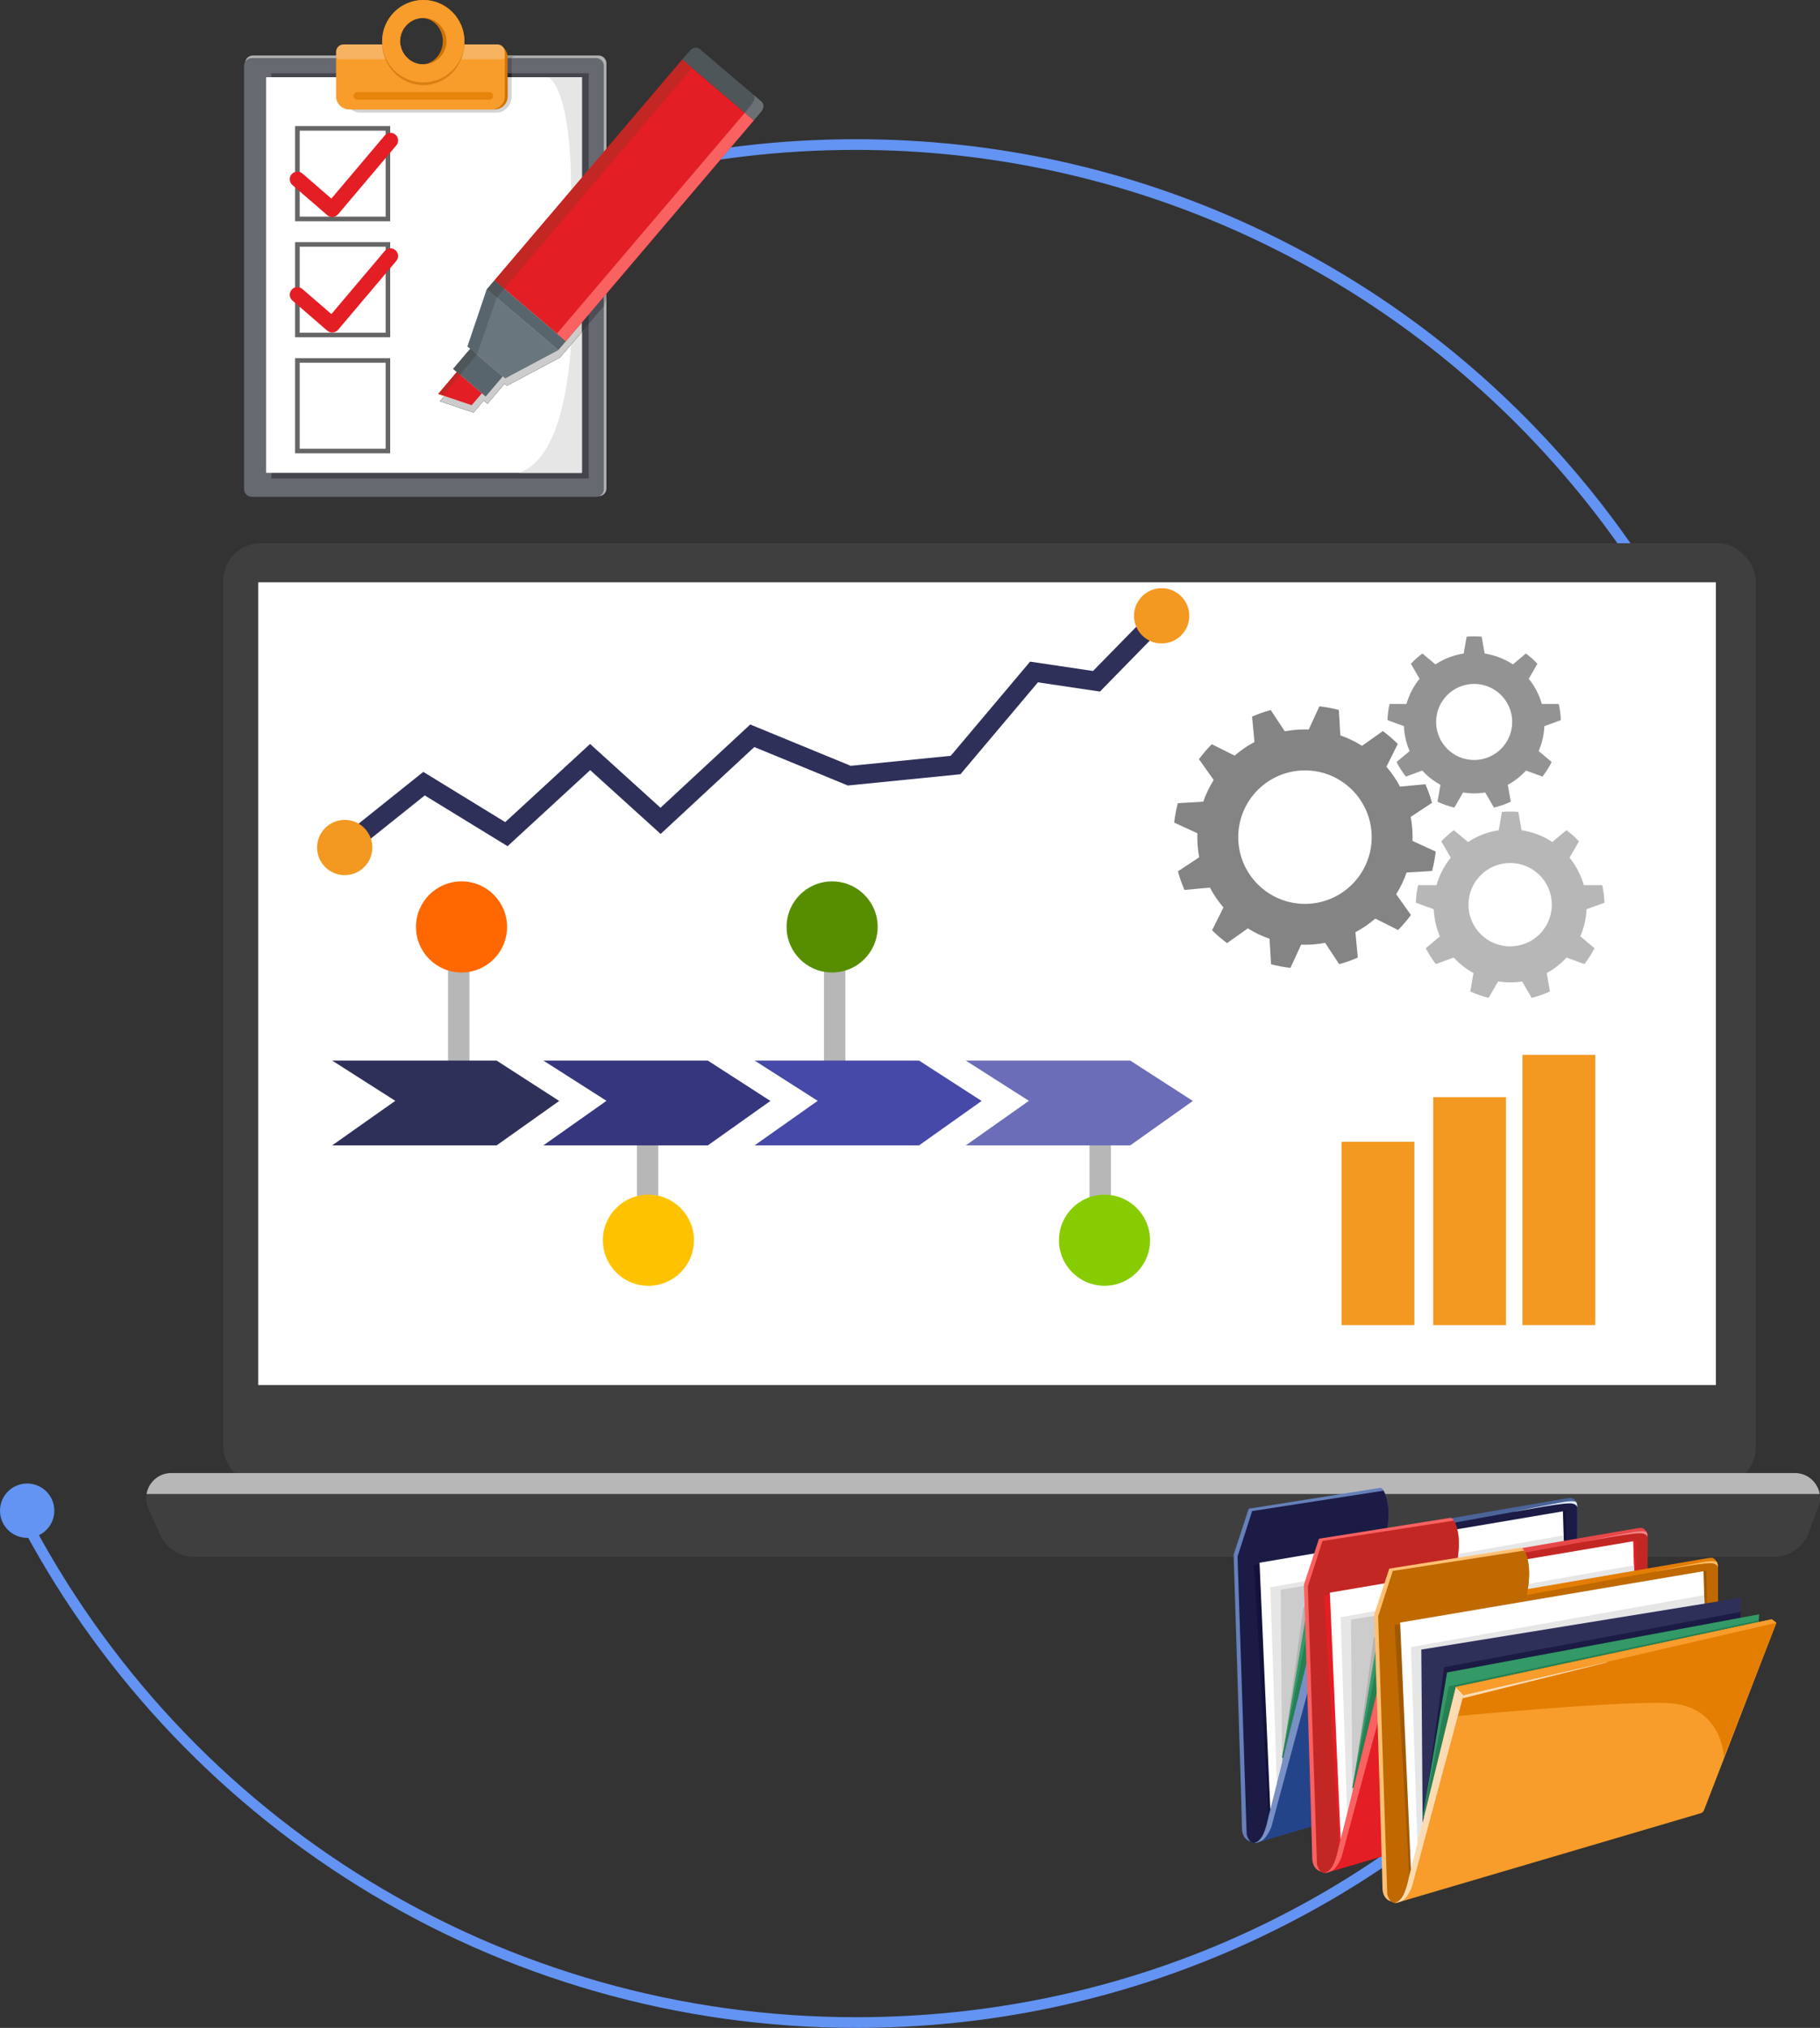 <?xml version="1.0" encoding="UTF-8"?><svg id="images" xmlns="http://www.w3.org/2000/svg" viewBox="0 0 800 891.15"><rect x="0" y="0" width="800" height="891.15" fill="#333333" stroke="none"/><defs><style>.cls-1{fill:#b7b7b7;}.cls-2{fill:#45464d;}.cls-3{fill:#939393;}.cls-4,.cls-5,.cls-6,.cls-7,.cls-8,.cls-9,.cls-10,.cls-11,.cls-12,.cls-13,.cls-14,.cls-15,.cls-16,.cls-17,.cls-18,.cls-19,.cls-20,.cls-21,.cls-22,.cls-23,.cls-24,.cls-25,.cls-26,.cls-27,.cls-28,.cls-29,.cls-30,.cls-31,.cls-32,.cls-33,.cls-34,.cls-35,.cls-36,.cls-37,.cls-38,.cls-39,.cls-40,.cls-41{fill-rule:evenodd;}.cls-4,.cls-42{fill:#c32723;}.cls-5{fill:#fcdbb3;}.cls-43,.cls-9{fill:#fff;}.cls-6{fill:#d98014;}.cls-7,.cls-44{fill:#fa6161;}.cls-45{fill:#848484;}.cls-46{fill:#3f3f3f;}.cls-47{fill:#ff6700;}.cls-8,.cls-48{fill:#e31e24;}.cls-10{fill:#268053;}.cls-49{fill:#35367d;}.cls-11{fill:#4b6499;}.cls-12{fill:#69767d;}.cls-13{fill:#12123b;}.cls-14{fill:#f89c2b;}.cls-50{fill:#4649a7;}.cls-15{fill:#e8474a;}.cls-16{fill:#1b1b45;}.cls-17{fill:#f08484;}.cls-18{fill:#383942;}.cls-19{fill:#e37e03;}.cls-20{fill:#e6e6e6;}.cls-21{fill:#e3ecff;}.cls-22,.cls-51{fill:#2f305a;}.cls-52,.cls-24{fill:#4e565a;}.cls-23{fill:#6a7073;}.cls-25,.cls-53{fill:#59656c;}.cls-26{fill:#b3b3b3;}.cls-54{fill:#52545e;}.cls-55{fill:#24252e;}.cls-27{fill:#969393;}.cls-28{fill:#7890c4;}.cls-56{fill:#578e00;}.cls-57{fill:#f39820;}.cls-58{fill:#ffc200;}.cls-59{fill:#87cc02;}.cls-29{fill:#f7b360;}.cls-30{fill:#bf6900;}.cls-31{fill:#676971;}.cls-32{fill:#ffc073;}.cls-33{fill:#24448a;}.cls-34{fill:#a15900;}.cls-35{fill:#d4d4d4;}.cls-36{fill:#d17300;}.cls-60{fill:#e6840c;}.cls-37{fill:#4c4e57;}.cls-38{fill:#ffb963;}.cls-39{fill:#396;}.cls-61{fill:#666;}.cls-40{fill:#ccc;}.cls-41{fill:#6580ba;}.cls-62{fill:#6b6db8;}.cls-63{fill:#6394f3;}</style></defs><path class="cls-63" d="m748.21,302.64c-16.19-34.63-37.17-66.86-62.37-95.8-78.02-89.59-190.84-140.97-309.54-140.97-65.57,0-128.23,15.01-186.23,44.6l-2.13-4.18c58.66-29.93,122.04-45.11,188.36-45.11,61.08,0,119.91,12.96,174.86,38.53,53.1,24.71,99.6,59.71,138.21,104.05,25.48,29.26,46.71,61.86,63.08,96.89l-4.25,1.99Z"/><path class="cls-63" d="m376.3,891.15c-77.72,0-153.5-21.62-219.14-62.51-63.84-39.78-115.75-96.1-150.11-162.89l4.17-2.15c70.72,137.46,210.61,222.86,365.08,222.86,113.77,0,219.54-45.49,297.83-128.09l3.41,3.23c-38.38,40.49-83.63,72.35-134.5,94.7-52.66,23.13-108.75,34.86-166.74,34.86Z"/><path class="cls-26" d="m111.14,24.41h64.13c1.04,3.8,5.07,6.63,9.9,6.63s8.87-2.83,9.91-6.63h68.03c1.9,0,3.44,1.54,3.44,3.42v186.82c0,1.88-1.54,3.42-3.44,3.42H111.14c-1.88,0-3.42-1.54-3.42-3.42V27.83c0-1.88,1.54-3.42,3.42-3.42Z"/><path class="cls-31" d="m110.7,25.5h64.95c1.46,3.24,5.17,5.54,9.51,5.54s8.06-2.3,9.53-5.54h67.33c1.88,0,3.42,1.54,3.42,3.42v186.01c0,1.88-1.54,3.41-3.42,3.41H110.7c-1.87,0-3.41-1.53-3.41-3.41V28.92c0-1.88,1.54-3.42,3.41-3.42Z"/><rect class="cls-2" x="119.28" y="32.2" width="139.48" height="178.06"/><rect class="cls-43" x="116.97" y="33.93" width="138.81" height="173.86"/><path class="cls-35" d="m224.87,33.92v8.89c0,3.36-3.22,6.68-6.37,6.68h-60.36c-3.14,0-5.73-2.75-5.73-6.13v-9.43h72.45Z"/><polygon class="cls-27" points="223.09 24.41 226.07 24.41 224.88 25.5 223.16 25.5 223.09 24.41"/><path class="cls-36" d="m154.66,19.52h21.29c.68,5,4.95,8.86,10.12,8.86s9.42-3.86,10.12-8.86h21.28c3.14,0,5.7,2.57,5.7,5.71v17.11c0,3.14-2.55,5.73-5.7,5.73h-62.8c-3.13,0-5.68-2.58-5.68-5.73v-17.11c0-3.14,2.55-5.71,5.68-5.71Z"/><path class="cls-14" d="m153.46,19.52h22.49c.68,4.97,4.95,8.79,10.12,8.79s9.42-3.83,10.12-8.79h20c3.14,0,5.73,2.57,5.73,5.71v17.11c0,3.14-2.58,5.73-5.73,5.73h-62.73c-3.14,0-5.73-2.58-5.73-5.73v-17.11c0-3.14,2.58-5.71,5.73-5.71Z"/><path class="cls-29" d="m151,19.52h24.95c.37,2.63,1.74,4.95,3.72,6.54h-30.63c-.72,0-1.31-.59-1.31-1.31v-1.96c0-1.81,1.48-3.27,3.27-3.27Zm45.18,0h22.46c1.79,0,3.27,1.46,3.27,3.27v1.96c0,.72-.59,1.31-1.31,1.31h-28.14c1.98-1.59,3.35-3.91,3.72-6.54Z"/><path class="cls-60" d="m215.03,40.47c.92,0,1.68.76,1.68,1.68s-.76,1.67-1.68,1.67h-57.92c-.92,0-1.67-.75-1.67-1.67s.75-1.68,1.67-1.68h57.92Z"/><path class="cls-36" d="m186.06,7.89c5.63,0,10.21,4.58,10.21,10.21s-4.58,10.21-10.21,10.21c-.14,0-.28,0-.42-.02,5.01-.22,9.01-4.7,9.01-10.19s-4-9.98-9.01-10.19c.14-.02.28-.02.42-.02Z"/><path class="cls-6" d="m186.06,0c10.01,0,18.1,8.36,18.1,18.69s-8.09,18.71-18.1,18.71-18.1-8.37-18.1-18.71S176.06,0,186.06,0Zm0,7.89c5.82.05,10.21,4.98,10.21,10.8s-4.58,10.55-10.21,10.55-9.99-4.67-10.21-10.55,4.39-10.85,10.21-10.8Z"/><path class="cls-14" d="m186.06,0c10.01,0,18.1,8.09,18.1,18.1s-8.09,18.1-18.1,18.1-18.1-8.11-18.1-18.1S176.06,0,186.06,0Zm0,7.89c5.63,0,10.21,4.58,10.21,10.21s-4.58,10.21-10.21,10.21-10.21-4.58-10.21-10.21,4.56-10.21,10.21-10.21Z"/><rect class="cls-54" x="223.16" y="25.5" width="1.73" height="7.14"/><rect class="cls-55" x="223.16" y="32.2" width="1.73" height="1.71"/><path class="cls-61" d="m130.72,55.41h40.8v41.81h-41.81v-41.81h1.01Zm38.79,2.01h-37.78v37.78h37.78v-37.78Z"/><path class="cls-61" d="m130.72,106.4h40.8v41.81h-41.81v-41.81h1.01Zm38.79,2.01h-37.78v37.79h37.78v-37.79Z"/><path class="cls-20" d="m240.98,33.92s10.04,3.83,10.04,49.75c0,24.76,7.81,112.64-22.74,124.11h27.49V33.92h-14.79Z"/><path class="cls-61" d="m130.72,157.39h40.8v41.82h-41.81v-41.82h1.01Zm38.79,2.02h-37.78v37.78h37.78v-37.78Z"/><path class="cls-37" d="m218.13,126.43l47.32-55.61v63.63l-15.92,18.71-3.35,3.92-23.35,12.44-1.06-.9-7.52,8.84-1.67-1.4-4.45,5.23-14.46-4.87-.22-.06-.06-.02,8.2-9.63-1.63-1.39,7.53-8.84-1.21-1.03,8.5-25.09,3.35-3.92Zm85.89-100.94l.06-.06c1.17-1.39,3.1-1.68,4.28-.67l.87.73h-5.21Z"/><polygon class="cls-18" points="218.13 126.43 258.75 78.68 258.75 142.29 249.52 153.16 246.18 157.08 222.83 169.52 221.77 168.61 214.25 177.45 212.59 176.05 208.14 181.28 193.68 176.41 193.46 176.35 193.4 176.33 201.6 166.7 199.96 165.31 207.5 156.47 206.28 155.45 214.78 130.36 218.13 126.43"/><polygon class="cls-40" points="218.13 126.43 255.76 82.18 255.76 145.81 249.52 153.16 246.18 157.08 222.83 169.52 221.77 168.61 214.25 177.45 212.59 176.05 208.14 181.28 193.68 176.41 193.46 176.35 193.4 176.33 201.6 166.7 199.96 165.31 207.5 156.47 206.28 155.45 214.78 130.36 218.13 126.43"/><polygon class="cls-27" points="265.45 134.45 266.55 131.49 266.55 129 265.45 126.48 265.45 134.45"/><path class="cls-48" d="m128.52,81.29c-1.4-1.21-1.54-3.32-.33-4.72,1.2-1.4,3.32-1.56,4.72-.34l12.75,11.04,23.43-27.71c1.2-1.42,3.32-1.59,4.72-.39,1.42,1.2,1.59,3.3.39,4.72l-25.6,30.29h-.02l-.02.03c-1.21,1.4-3.33,1.54-4.72.34l-15.32-13.26Z"/><path class="cls-48" d="m128.52,132.05c-1.4-1.21-1.54-3.32-.33-4.72,1.2-1.4,3.32-1.56,4.72-.34l12.75,11.04,23.43-27.71c1.2-1.42,3.32-1.59,4.72-.4,1.42,1.2,1.59,3.32.39,4.73l-25.6,30.29h-.02l-.02.03c-1.21,1.39-3.33,1.54-4.72.33l-15.32-13.25Z"/><rect class="cls-48" x="210.61" y="67.43" width="127.44" height="41.23" transform="translate(29.49 239.91) rotate(-49.6)"/><path class="cls-24" d="m334.66,44.59l-13.53-11.52-.05-.02-13.53-11.52c-1.18-1-3.11-.7-4.28.67l-3.36,3.95,15.69,13.34.03.03,15.69,13.34,3.36-3.94c1.17-1.39,1.15-3.33-.03-4.34Z"/><rect class="cls-53" x="228.78" y="117.92" width="5.16" height="41.23" transform="translate(-24.09 224.95) rotate(-49.6)"/><polygon class="cls-12" points="245.4 153.86 213.99 127.13 205.51 152.22 222.05 166.29 245.4 153.86"/><rect class="cls-53" x="204.28" y="154.38" width="11.61" height="18.75" transform="translate(-50.77 217.62) rotate(-49.6)"/><polygon class="cls-8" points="207.34 178.06 192.62 173.11 200.8 163.48 211.81 172.83 207.34 178.06"/><rect class="cls-44" x="224.34" y="97.15" width="127.44" height="5.17" transform="translate(25.42 254.48) rotate(-49.6)"/><rect class="cls-42" x="197.06" y="73.69" width="127.44" height="5.66" transform="translate(33.5 225.54) rotate(-49.6)"/><rect class="cls-52" x="215.24" y="124.18" width="5.16" height="5.66" transform="translate(-20.07 210.58) rotate(-49.6)"/><polygon class="cls-25" points="209.68 155.77 218.3 130.81 213.99 127.13 205.51 152.22 209.68 155.77"/><rect class="cls-52" x="198.62" y="156.99" width="11.61" height="3.89" transform="translate(-49.1 211.62) rotate(-49.6)"/><polygon class="cls-4" points="192.66 173.13 200.8 163.48 202.39 164.83 194.73 173.81 192.66 173.13"/><path class="cls-23" d="m327.39,49.53c2.96-3.49,5.54-6.4,3.64-8.02l3.86,3.32s.89,1.01.62,2.23c-.05.28-.09.54-.17.76-.28.75-.65,1.12-.65,1.12l-3.36,3.94-3.94-3.35Z"/><rect class="cls-46" x="98.14" y="238.71" width="673.6" height="413.82" rx="16.5" ry="16.5"/><rect class="cls-43" x="113.5" y="255.89" width="640.74" height="352.78"/><path class="cls-46" d="m799.29,662.26l-4.26,11.35c-2.38,6.34-8.45,10.55-15.24,10.55H85.32c-6.4,0-12.21-3.75-14.84-9.58l-5.24-11.67c-.95-2.12-1.18-4.32-.83-6.37.86-5.03,5.21-9.21,10.9-9.21h713.64c5.65,0,10.04,4.15,10.9,9.21.32,1.84.17,3.79-.56,5.72Z"/><path class="cls-1" d="m799.84,656.54H64.41c.86-5.03,5.21-9.21,10.9-9.21h713.64c5.65,0,10.04,4.15,10.9,9.21Z"/><rect class="cls-57" x="589.69" y="501.76" width="32.01" height="80.55"/><rect class="cls-57" x="629.97" y="482.14" width="32.01" height="100.17"/><rect class="cls-57" x="669.21" y="463.55" width="32.01" height="118.75"/><path class="cls-45" d="m629.48,382.75c.73-2.77,1.27-5.61,1.59-8.53l-10.19-4.68c.02-.55.03-1.11.03-1.67,0-3.04-.29-6.01-.83-8.88l9.35-6.18c-.76-2.82-1.72-5.55-2.88-8.18l-11.16,1.04c-1.67-3.14-3.68-6.06-5.98-8.73l5.01-10.02c-2.05-2.04-4.25-3.93-6.58-5.65l-9.14,6.48c-2.97-1.86-6.17-3.41-9.54-4.58l-.67-11.19c-2.77-.73-5.61-1.27-8.53-1.59l-4.68,10.19c-.55-.02-1.11-.03-1.67-.03-3.04,0-6.01.29-8.88.83l-6.18-9.35c-2.82.76-5.55,1.72-8.18,2.88l1.04,11.16c-3.13,1.67-6.06,3.68-8.73,5.98l-10.02-5.01c-2.04,2.05-3.93,4.25-5.65,6.58l6.48,9.14c-1.86,2.97-3.41,6.17-4.58,9.54l-11.19.67c-.73,2.77-1.27,5.61-1.59,8.53l10.19,4.68c-.02.55-.03,1.11-.03,1.67,0,3.04.29,6.01.83,8.88l-9.35,6.18c.76,2.82,1.72,5.55,2.88,8.18l11.16-1.04c1.67,3.14,3.68,6.06,5.98,8.73l-5.01,10.02c2.05,2.04,4.25,3.93,6.58,5.65l9.14-6.48c2.97,1.86,6.17,3.41,9.54,4.58l.67,11.19c2.77.73,5.61,1.27,8.53,1.59l4.68-10.19c.55.02,1.11.03,1.67.03,3.04,0,6.01-.29,8.88-.83l6.18,9.35c2.82-.76,5.55-1.72,8.18-2.88l-1.04-11.16c3.14-1.67,6.06-3.68,8.73-5.98l10.02,5.01c2.04-2.05,3.93-4.25,5.65-6.58l-6.48-9.14c1.86-2.97,3.41-6.17,4.58-9.54l11.19-.67Z"/><circle class="cls-43" cx="573.61" cy="367.88" r="29.33"/><path class="cls-3" d="m686.08,316.47c-.08-2.43-.39-4.81-.91-7.11h-7.44c-1.16-4.1-3.14-7.86-5.75-11.07l3.81-6.6c-1.55-1.65-3.24-3.16-5.06-4.52l-5.72,4.8c-3.66-2.42-7.87-4.09-12.41-4.77l-1.31-7.42c-1.09-.09-2.2-.14-3.31-.14s-2.22.05-3.31.14l-1.31,7.42c-4.53.68-8.74,2.34-12.41,4.77l-5.72-4.8c-1.82,1.35-3.51,2.87-5.06,4.52l3.81,6.6c-2.61,3.22-4.6,6.97-5.75,11.07h-7.44c-.52,2.3-.83,4.68-.91,7.11l7.22,2.63c.17,3.88,1.05,7.57,2.51,10.95l-5.72,4.8c1.14,2.28,2.51,4.42,4.06,6.41l7.23-2.63c2.29,2.5,4.99,4.62,7.99,6.26l-1.31,7.42c2.35,1.1,4.84,1.96,7.42,2.57l3.82-6.61c1.59.25,3.21.38,4.87.38s3.28-.13,4.87-.38l3.82,6.61c2.58-.6,5.07-1.47,7.42-2.57l-1.31-7.42c3-1.64,5.7-3.76,7.99-6.26l7.23,2.63c1.56-1.99,2.92-4.13,4.06-6.41l-5.72-4.8c1.47-3.38,2.35-7.07,2.51-10.95l7.22-2.63Z"/><circle class="cls-43" cx="647.98" cy="317.26" r="16.72"/><path class="cls-1" d="m705.25,396.7c-.09-2.65-.42-5.23-.99-7.74h-8.1c-1.26-4.46-3.41-8.55-6.26-12.05l4.15-7.18c-1.68-1.79-3.52-3.44-5.5-4.91l-6.23,5.22c-3.99-2.64-8.57-4.45-13.5-5.19l-1.42-8.07c-1.19-.1-2.39-.16-3.6-.16s-2.41.06-3.6.16l-1.42,8.07c-4.93.74-9.51,2.55-13.5,5.19l-6.23-5.22c-1.98,1.47-3.82,3.12-5.5,4.91l4.15,7.18c-2.84,3.5-5,7.59-6.26,12.05h-8.1c-.56,2.5-.9,5.09-.99,7.74l7.86,2.86c.18,4.22,1.14,8.24,2.73,11.91l-6.22,5.22c1.24,2.48,2.73,4.81,4.42,6.97l7.86-2.86c2.49,2.72,5.43,5.03,8.7,6.81l-1.42,8.08c2.56,1.19,5.26,2.14,8.07,2.79l4.15-7.19c1.72.27,3.49.42,5.29.42s3.57-.14,5.29-.42l4.15,7.19c2.81-.65,5.51-1.6,8.07-2.79l-1.42-8.08c3.26-1.78,6.2-4.09,8.7-6.81l7.86,2.86c1.69-2.16,3.18-4.5,4.42-6.97l-6.22-5.22c1.6-3.68,2.55-7.69,2.73-11.91l7.86-2.86Z"/><circle class="cls-43" cx="663.8" cy="397.56" r="18.32"/><path class="cls-51" d="m154.26,374.35c-1.25,0-2.48-.55-3.32-1.6-1.47-1.83-1.17-4.51.66-5.98l34.46-27.57,36.02,22.08,37.3-34.34,30.95,28.03,39.44-36.59,44.18,18.16,43.96-4.4,34.88-41.39,27.66,4.12,24.77-25.32c1.64-1.68,4.33-1.71,6.01-.07,1.68,1.64,1.71,4.33.07,6.01l-27.81,28.42-27.26-4.06-34.05,40.39-49.51,4.95-41.11-16.9-41.17,38.19-30.97-28.05-36.31,33.43-36.41-22.31-29.8,23.84c-.78.63-1.72.93-2.65.93Z"/><circle class="cls-57" cx="510.61" cy="270.63" r="12.14"/><circle class="cls-57" cx="151.52" cy="372.44" r="12.14"/><rect class="cls-1" x="196.94" y="409.25" width="9.4" height="75.19"/><rect class="cls-1" x="279.96" y="473.47" width="9.4" height="75.19"/><rect class="cls-1" x="362.2" y="409.25" width="9.4" height="75.19"/><rect class="cls-1" x="478.89" y="475.04" width="9.4" height="75.19"/><polygon class="cls-62" points="496.82 503.33 424.53 503.33 452.27 483.76 424.53 466.07 496.82 466.07 524.32 483.81 496.82 503.33"/><polygon class="cls-50" points="403.98 503.33 331.69 503.33 359.43 483.76 331.69 466.07 403.98 466.07 431.48 483.81 403.98 503.33"/><polygon class="cls-49" points="311.14 503.33 238.85 503.33 266.59 483.76 238.85 466.07 311.14 466.07 338.64 483.81 311.14 503.33"/><polygon class="cls-51" points="218.3 503.33 146.01 503.33 173.75 483.76 146.01 466.07 218.3 466.07 245.8 483.81 218.3 503.33"/><circle class="cls-47" cx="202.87" cy="407.34" r="20.02"/><circle class="cls-56" cx="365.77" cy="407.34" r="20.02"/><circle class="cls-58" cx="285.01" cy="545.02" r="20.02"/><circle class="cls-59" cx="485.5" cy="545.02" r="20.02"/><path class="cls-11" d="m551.56,809.96s-3.79-.01-3.79-6.34-3.8-120.22-3.8-120.22l6-19.96,57.27-9.15s1.27.01,2.53,5.07,0,12.65,0,12.65l78.75-13.54c.61-.11,2.18-.33,2.66-.09.73.37,2.12,1.55,2.12,3.5v29.11l-49.36,68.33s-78.61,46.16-83.42,47.72c-4.8,1.55-8.97,2.91-8.97,2.91Z"/><path class="cls-41" d="m550.79,809.47s-4.9-.08-4.9-6.41-3.64-119.85-3.64-119.85l6.62-20.2,57.93-9.19s.63-.1,1.36,1.29c.4.75.74,2.02,1.18,3.78,1.27,5.06,0,12.65,0,12.65,0,0-2.53,1.59-4.26,4.99-1.73,3.4-1.59,71.1,2.47,77.71,1.61,2.62,14.49,5.75,29.4,8.56-19.24,11.19-73.18,42.49-77.14,43.77-4.83,1.55-9.02,2.9-9.02,2.9Z"/><path class="cls-16" d="m608.15,655.08l-57.74,8.96-6.43,19.98,2.28,69.37,1.72,52.65c.54,2.22,1.56,3.64,3.31,3.9,11.31-1.8,19.05-18.68,28.3-29.16l113.71-103.06v-15.36c-.02-.59-.07-1.19-.25-1.77-.12-.37-.77-.18-1.05-.54l-1.39-.23-81.3,14.76.46-2.55c1.13-7.27.59-12.9-1.62-16.94Z"/><polygon class="cls-13" points="551.21 687.78 688.21 663.92 688.53 679.08 654.48 698.09 557.67 797.96 551.21 687.78"/><polygon class="cls-9" points="687 664.15 687.43 678.41 558.38 795.13 553.65 686.73 687 664.15"/><polygon class="cls-20" points="687.32 674.71 687.54 681.81 635.59 687.18 561.25 783.75 558.39 697.51 687.32 674.71"/><polygon class="cls-40" points="703.2 688.24 703.43 675.81 633.18 687.21 562.95 698.59 563.54 775.13 692.03 706.18 703.2 688.24"/><polygon class="cls-26" points="703.2 688.24 703.31 682.02 572.96 706.32 563.54 775.13 692.03 706.18 703.2 688.24"/><polygon class="cls-39" points="710.45 695.03 711.5 683.09 711.5 683.09 574.28 708.64 563.52 772.59 693.31 713.97 710.45 695.03"/><polygon class="cls-10" points="710.45 695.03 711.27 685.73 575.04 714.75 563.52 772.59 693.31 713.97 710.45 695.03"/><path class="cls-33" d="m687.43,768.64l31.58-81.76-2.06-1.59-138.82,29.75-21.21,87.38c-1.22,5.06-2.8,6.41-5.36,7.54l.66-.11,133.43-39.3c.8-.17,1.41-.8,1.78-1.9Z"/><path class="cls-19" d="m695.98,745.83s-.63-22.93-25.11-23.76c-24.49-.83-95.92,6.13-95.92,6.13l3.19-13.16,138.82-29.75,2.09,1.53-23.06,59.01Z"/><polygon class="cls-5" points="581.5 718.56 644.89 703.93 644.31 704.3 581.1 720 581.5 718.56"/><path class="cls-28" d="m551.3,809.93c3.89-.95,5.26-7.07,6.18-11.13.15-.61.27-1.19.4-1.68,5.82-22.57,20.26-82.08,20.26-82.08l3.37,3.53-22.69,84.31s-1.97,5.04-4.43,6.17-3.08.88-3.08.88Z"/><polygon class="cls-14" points="719.04 686.82 581.5 718.56 578.13 715.04 716.95 685.29 719.04 686.82"/><path class="cls-21" d="m692.9,660.19s-.58-.97-5.49-.15c-4.91.82-22.07,4.35-22.07,4.35.28.1,18.07-3.55,24.31-3.73,2.07-.06,3.27.51,3.65,1.73,0,0,.01-1.19-.17-1.64-.17-.44-.23-.57-.23-.57Z"/><path class="cls-15" d="m582.46,823.11s-3.8,0-3.8-6.34-3.8-120.2-3.8-120.2l6.01-19.96,57.26-9.15s1.27,0,2.54,5.07c1.26,5.04,0,12.65,0,12.65l78.75-13.55c.61-.1,2.17-.33,2.65-.08.73.37,2.12,1.54,2.12,3.5v29.1l-49.35,68.34s-78.62,46.15-83.42,47.71c-4.8,1.55-8.97,2.91-8.97,2.91Z"/><path class="cls-7" d="m581.68,822.64s-4.9-.08-4.9-6.41-3.63-119.85-3.63-119.85l6.62-20.2,57.92-9.19s.65-.1,1.37,1.29c.39.75.74,2.01,1.18,3.78,1.26,5.04,0,12.65,0,12.65,0,0-2.54,1.58-4.26,4.98-1.73,3.4-1.6,71.12,2.46,77.71,1.62,2.63,14.49,5.76,29.41,8.56-19.24,11.2-73.19,42.5-77.15,43.78-4.82,1.55-9.02,2.9-9.02,2.9Z"/><path class="cls-4" d="m639.04,668.24l-57.74,8.94-6.42,19.99,2.27,69.37,1.73,52.64c.53,2.23,1.55,3.65,3.3,3.9,11.33-1.79,19.06-18.67,28.31-29.15l113.7-103.06v-15.36c-.02-.6-.06-1.19-.25-1.78-.11-.36-.76-.18-1.05-.53l-1.38-.24-81.31,14.77.48-2.55c1.13-7.27.59-12.9-1.63-16.94Z"/><polygon class="cls-8" points="582.1 700.95 719.1 677.08 719.43 692.24 685.38 711.24 588.57 811.11 582.1 700.95"/><polygon class="cls-9" points="717.9 677.3 718.32 691.56 589.29 808.29 584.55 699.88 717.9 677.3"/><polygon class="cls-20" points="718.21 687.86 718.44 694.96 666.48 700.33 592.15 796.91 589.29 710.67 718.21 687.86"/><polygon class="cls-40" points="734.1 701.4 734.32 688.96 664.09 700.36 593.85 711.75 594.44 788.3 722.92 719.35 734.1 701.4"/><polygon class="cls-26" points="734.1 701.4 734.22 695.19 603.85 719.47 594.44 788.3 722.92 719.35 734.1 701.4"/><polygon class="cls-39" points="741.35 708.18 742.4 696.24 742.4 696.24 605.18 721.81 594.42 785.76 724.22 727.13 741.35 708.18"/><polygon class="cls-10" points="741.35 708.18 742.16 698.89 605.93 727.9 594.42 785.76 724.22 727.13 741.35 708.18"/><path class="cls-8" d="m718.33,781.8l31.57-81.77-2.05-1.58-138.82,29.75-21.22,87.38c-1.22,5.06-2.79,6.39-5.35,7.53l.65-.11,133.45-39.29c.79-.18,1.41-.8,1.78-1.9Z"/><path class="cls-19" d="m726.88,758.99s-.63-22.95-25.12-23.77c-24.48-.83-95.92,6.14-95.92,6.14l3.2-13.16,138.82-29.75,2.07,1.52-23.05,59.02Z"/><polygon class="cls-5" points="612.39 731.71 675.8 717.09 675.21 717.45 612 733.17 612.39 731.71"/><path class="cls-7" d="m582.19,823.08c3.9-.94,5.26-7.07,6.19-11.12.14-.61.27-1.19.4-1.69,5.82-22.57,20.26-82.07,20.26-82.07l3.36,3.51-22.67,84.31s-1.97,5.04-4.43,6.17c-2.47,1.13-3.09.88-3.09.88Z"/><polygon class="cls-14" points="749.93 699.97 612.39 731.71 609.03 728.2 747.85 698.45 749.93 699.97"/><path class="cls-17" d="m723.81,673.35s-.59-.97-5.5-.15c-4.91.82-22.07,4.34-22.07,4.34.28.1,18.08-3.55,24.32-3.72,2.06-.06,3.27.51,3.64,1.72,0,0,.01-1.18-.16-1.63l-.23-.57Z"/><path class="cls-19" d="m613.35,836.26s-3.8,0-3.8-6.33-3.8-120.22-3.8-120.22l6.01-19.96,57.27-9.15s1.26,0,2.53,5.07c1.26,5.06,0,12.65,0,12.65l78.75-13.54c.61-.11,2.18-.34,2.65-.09.73.37,2.13,1.55,2.13,3.5v29.1l-49.36,68.34s-78.62,46.16-83.42,47.72c-4.8,1.55-8.97,2.9-8.97,2.9Z"/><path class="cls-32" d="m612.58,835.79s-4.91-.08-4.91-6.41-3.63-119.85-3.63-119.85l6.62-20.2,57.93-9.19s.63-.1,1.36,1.29c.39.75.74,2.02,1.18,3.78,1.26,5.04,0,12.65,0,12.65,0,0-2.54,1.59-4.26,4.99-1.73,3.4-1.6,71.1,2.46,77.7,1.62,2.63,14.5,5.76,29.41,8.57-19.24,11.19-73.19,42.49-77.15,43.77-4.82,1.55-9.01,2.9-9.01,2.9Z"/><path class="cls-30" d="m669.94,681.39l-57.73,8.96-6.43,19.98,2.27,69.37,1.73,52.65c.53,2.22,1.56,3.64,3.31,3.9,11.31-1.8,19.05-18.68,28.3-29.16l113.71-103.06v-15.36c-.02-.59-.07-1.19-.26-1.77-.11-.37-.76-.18-1.04-.54l-1.39-.23-81.31,14.76.48-2.55c1.13-7.27.59-12.9-1.63-16.94Z"/><polygon class="cls-34" points="613 714.1 750 690.23 750.33 705.39 716.27 724.4 619.46 824.27 613 714.1"/><polygon class="cls-9" points="748.8 690.46 749.21 704.71 620.18 821.45 615.44 713.04 748.8 690.46"/><polygon class="cls-20" points="749.11 701.01 749.34 708.11 697.38 713.48 623.05 810.06 620.19 723.82 749.11 701.01"/><polygon class="cls-22" points="765 714.55 765.21 702.12 694.98 713.51 624.75 724.9 625.34 801.45 753.83 732.5 765 714.55"/><polygon class="cls-16" points="765 714.55 765.11 708.34 634.76 732.63 625.34 801.45 753.83 732.5 765 714.55"/><polygon class="cls-39" points="772.24 721.34 773.29 709.39 773.29 709.39 636.07 734.96 625.31 798.91 755.11 740.28 772.24 721.34"/><polygon class="cls-10" points="772.24 721.34 773.07 712.04 636.83 741.07 625.31 798.91 755.11 740.28 772.24 721.34"/><path class="cls-14" d="m749.23,794.95l31.57-81.76-2.05-1.59-138.82,29.75-21.21,87.38c-1.24,5.06-2.8,6.39-5.36,7.53l.66-.1,133.43-39.3c.8-.17,1.41-.8,1.78-1.9Z"/><path class="cls-19" d="m757.77,772.14s-.63-22.95-25.12-23.76c-24.48-.84-95.92,6.13-95.92,6.13l3.2-13.16,138.82-29.75,2.09,1.53-23.06,59.01Z"/><polygon class="cls-5" points="643.28 744.88 706.69 730.24 706.1 730.61 642.9 746.32 643.28 744.88"/><path class="cls-5" d="m613.09,836.24c3.89-.95,5.26-7.07,6.18-11.13.14-.61.27-1.19.4-1.68,5.82-22.58,20.26-82.08,20.26-82.08l3.36,3.53-22.67,84.31s-1.97,5.03-4.43,6.17c-2.46,1.12-3.08.88-3.08.88Z"/><polygon class="cls-14" points="780.83 713.13 643.28 744.88 639.93 741.35 778.75 711.6 780.83 713.13"/><path class="cls-38" d="m754.7,686.5s-.58-.97-5.49-.15c-4.91.82-22.08,4.34-22.08,4.34.29.11,18.08-3.54,24.32-3.72,2.07-.06,3.27.51,3.65,1.73,0,0,0-1.19-.17-1.64s-.23-.57-.23-.57Z"/><circle class="cls-63" cx="11.94" cy="663.87" r="11.94"/></svg>
